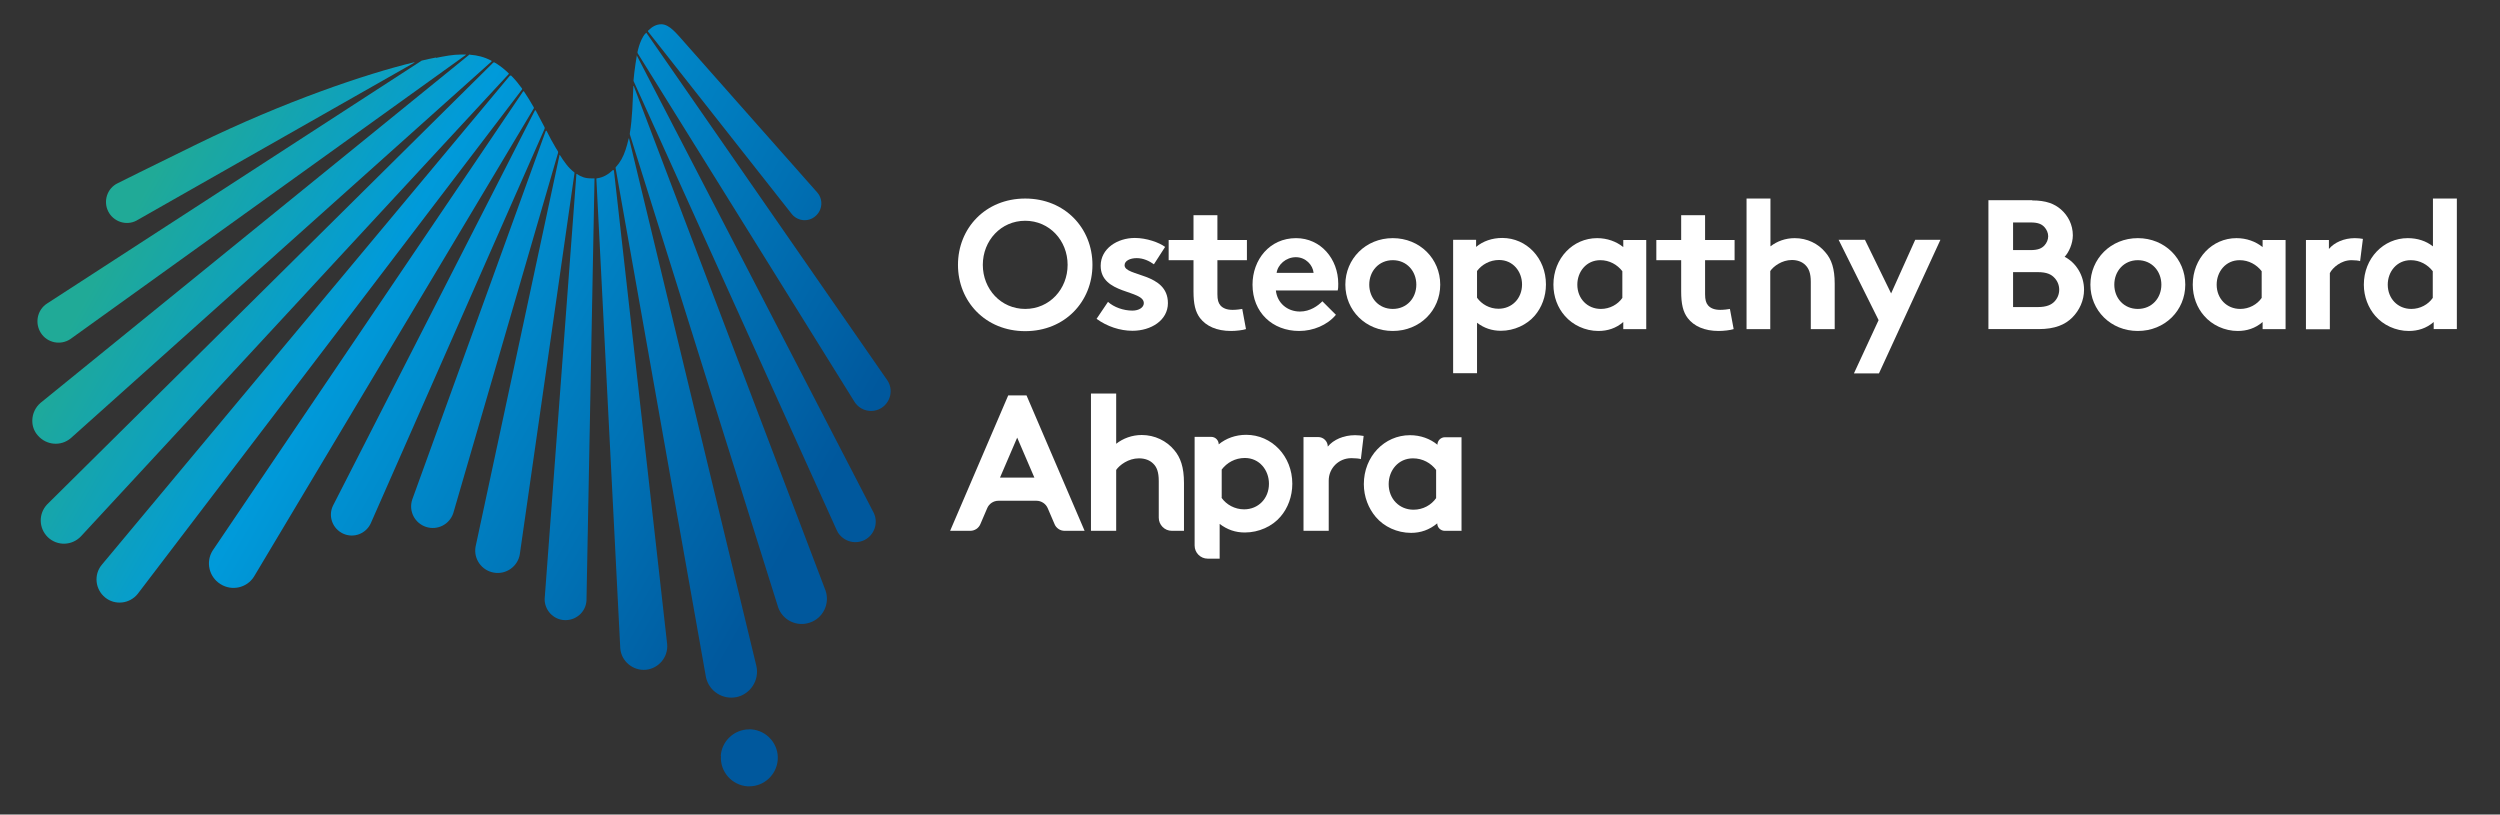 <?xml version="1.0" encoding="UTF-8"?> <svg xmlns="http://www.w3.org/2000/svg" xmlns:xlink="http://www.w3.org/1999/xlink" id="a" viewBox="0 0 133.85 43.61"><rect x="0" y="0" width="133.85" height="43.61" fill="#333333" stroke="none"/><defs><style>.aj{fill:url(#ac);}.ak{fill:url(#aa);}.al{fill:url(#ag);}.am{fill:url(#ai);}.an{fill:url(#ae);}.ao{fill:url(#u);}.ap{fill:url(#y);}.aq{fill:url(#w);}.ar{fill:url(#g);}.as{fill:url(#m);}.at{fill:url(#i);}.au{fill:url(#q);}.av{fill:url(#o);}.aw{fill:url(#k);}.ax{fill:url(#s);}.ay{fill:url(#e);}.az{fill:url(#c);}.ba{fill:none;}.bb{fill:#fff;}.bc{clip-path:url(#n);}.bd{clip-path:url(#l);}.be{clip-path:url(#p);}.bf{clip-path:url(#r);}.bg{clip-path:url(#h);}.bh{clip-path:url(#j);}.bi{clip-path:url(#v);}.bj{clip-path:url(#t);}.bk{clip-path:url(#z);}.bl{clip-path:url(#x);}.bm{clip-path:url(#f);}.bn{clip-path:url(#d);}.bo{clip-path:url(#b);}.bp{clip-path:url(#ab);}.bq{clip-path:url(#af);}.br{clip-path:url(#ah);}.bs{clip-path:url(#ad);}</style><clipPath id="b"><path class="ba" d="M38.6,40.47c-.06,.84,.58,1.57,1.42,1.63,.03,0,.07,0,.1,0h0c.79,0,1.46-.62,1.52-1.42,.06-.84-.58-1.57-1.42-1.63-.03,0-.07,0-.11,0-.79,0-1.47,.62-1.52,1.42"></path></clipPath><linearGradient id="c" x1="-6.67" y1="838.64" x2="-5.67" y2="838.64" gradientTransform="translate(-35486.81 280.07) rotate(90) scale(42.36 -42.36)" gradientUnits="userSpaceOnUse"><stop offset="0" stop-color="#20aa97"></stop><stop offset=".31" stop-color="#009ada"></stop><stop offset=".93" stop-color="#00589d"></stop><stop offset="1" stop-color="#00589d"></stop></linearGradient><clipPath id="d"><path class="ba" d="M22.19,3.33c-2.59,.62-6.98,2.11-11.63,4.38-2.48,1.21-4.26,2.1-4.26,2.1-.56,.27-.78,.95-.51,1.5,.27,.55,.95,.79,1.5,.51L22.19,3.35s0-.02,0-.02h0"></path></clipPath><linearGradient id="e" x1="-6.67" y1="838.63" x2="-5.67" y2="838.63" gradientTransform="translate(-35512.77 285.88) rotate(90) scale(42.36 -42.36)" gradientUnits="userSpaceOnUse"><stop offset="0" stop-color="#20aa97"></stop><stop offset=".31" stop-color="#009ada"></stop><stop offset=".93" stop-color="#00589d"></stop><stop offset="1" stop-color="#00589d"></stop></linearGradient><clipPath id="f"><path class="ba" d="M23.34,3.08c-.25,.05-.5,.1-.74,.16-.01,0-.02,0-.03,.01L2.52,16.25c-.53,.34-.67,1.05-.33,1.58,.34,.53,1.05,.67,1.57,.33,.02-.01,21.18-15.22,21.18-15.22,0,0,0-.02,0-.02-.08,0-.16,0-.24,0-.46,0-.85,.08-1.36,.18"></path></clipPath><linearGradient id="g" x1="-6.67" y1="838.63" x2="-5.67" y2="838.63" gradientTransform="translate(-35513.23 287.88) rotate(90) scale(42.36 -42.36)" gradientUnits="userSpaceOnUse"><stop offset="0" stop-color="#20aa97"></stop><stop offset=".31" stop-color="#009ada"></stop><stop offset=".93" stop-color="#00589d"></stop><stop offset="1" stop-color="#00589d"></stop></linearGradient><clipPath id="h"><path class="ba" d="M25.16,2.92s-.04,0-.05,.02L2.17,21.57c-.28,.24-.43,.58-.44,.92v.05c0,.28,.1,.56,.3,.78,.45,.52,1.23,.59,1.76,.14L26.32,3.29s0,0,0-.01v-.02s0-.01-.01-.01c-.38-.2-.75-.29-1.14-.32h0"></path></clipPath><linearGradient id="i" x1="-6.67" y1="838.63" x2="-5.67" y2="838.63" gradientTransform="translate(-35512.76 288.65) rotate(90) scale(42.36 -42.36)" gradientUnits="userSpaceOnUse"><stop offset="0" stop-color="#20aa97"></stop><stop offset=".31" stop-color="#009ada"></stop><stop offset=".93" stop-color="#00589d"></stop><stop offset="1" stop-color="#00589d"></stop></linearGradient><clipPath id="j"><path class="ba" d="M26.42,3.34S2.52,27.01,2.52,27.01c-.47,.5-.45,1.28,.05,1.76,.5,.47,1.28,.45,1.76-.05L27.24,3.96s0-.02,0-.03c-.22-.21-.43-.38-.68-.54-.03-.01-.07-.04-.09-.05,0,0-.01,0-.02,0,0,0-.02,0-.03,.01"></path></clipPath><linearGradient id="k" x1="-6.67" y1="838.64" x2="-5.67" y2="838.64" gradientTransform="translate(-35512.17 289.59) rotate(90) scale(42.36 -42.36)" gradientUnits="userSpaceOnUse"><stop offset="0" stop-color="#20aa97"></stop><stop offset=".31" stop-color="#009ada"></stop><stop offset=".93" stop-color="#00589d"></stop><stop offset="1" stop-color="#00589d"></stop></linearGradient><clipPath id="l"><path class="ba" d="M27.3,4.05L5.44,30.25c-.43,.53-.34,1.31,.19,1.74,.53,.43,1.31,.34,1.74-.19,0,0,20.58-27.01,20.58-27.01,.01-.02,.01-.04,0-.05-.19-.26-.36-.47-.58-.69,0,0-.02-.01-.03-.01-.01,0-.02,0-.03,.02"></path></clipPath><linearGradient id="m" x1="-6.67" y1="838.63" x2="-5.67" y2="838.63" gradientTransform="translate(-35510.27 288.97) rotate(90) scale(42.36 -42.36)" gradientUnits="userSpaceOnUse"><stop offset="0" stop-color="#20aa97"></stop><stop offset=".31" stop-color="#009ada"></stop><stop offset=".93" stop-color="#00589d"></stop><stop offset="1" stop-color="#00589d"></stop></linearGradient><clipPath id="n"><path class="ba" d="M28.01,4.89L11.39,29.47c-.39,.61-.2,1.42,.41,1.8,.61,.39,1.42,.21,1.8-.4L28.58,5.8s.01-.03,0-.05c-.17-.3-.34-.58-.53-.86,0,0-.01,0-.02,0,0,0-.02,0-.02,0"></path></clipPath><linearGradient id="o" x1="-6.67" y1="838.63" x2="-5.67" y2="838.63" gradientTransform="translate(-35506.91 286.11) rotate(90) scale(42.36 -42.36)" gradientUnits="userSpaceOnUse"><stop offset="0" stop-color="#20aa97"></stop><stop offset=".31" stop-color="#009ada"></stop><stop offset=".93" stop-color="#00589d"></stop><stop offset="1" stop-color="#00589d"></stop></linearGradient><clipPath id="p"><path class="ba" d="M28.64,5.91l-10.82,21.18c-.26,.56-.01,1.22,.55,1.48,.56,.26,1.22,.01,1.48-.55L29.16,6.89s0-.05,0-.07c-.17-.33-.3-.58-.48-.91,0,0-.01-.01-.02-.01,0,0-.01,0-.02,.01"></path></clipPath><linearGradient id="q" x1="-6.67" y1="838.63" x2="-5.67" y2="838.63" gradientTransform="translate(-35503.38 282.58) rotate(90) scale(42.36 -42.36)" gradientUnits="userSpaceOnUse"><stop offset="0" stop-color="#20aa97"></stop><stop offset=".31" stop-color="#009ada"></stop><stop offset=".93" stop-color="#00589d"></stop><stop offset="1" stop-color="#00589d"></stop></linearGradient><clipPath id="r"><path class="ba" d="M29.22,7.01l-7.15,19.74c-.2,.61,.13,1.26,.74,1.46,.61,.2,1.26-.13,1.46-.74,0,0,5.6-19.27,5.61-19.29,0-.02,0-.04,0-.06-.04-.07-.06-.11-.11-.18-.18-.3-.35-.62-.51-.94,0,0,0,0-.01,0,0,0-.01,0-.02,.01"></path></clipPath><linearGradient id="s" x1="-6.67" y1="838.63" x2="-5.67" y2="838.63" gradientTransform="translate(-35500.9 280.48) rotate(90) scale(42.36 -42.36)" gradientUnits="userSpaceOnUse"><stop offset="0" stop-color="#20aa97"></stop><stop offset=".31" stop-color="#009ada"></stop><stop offset=".93" stop-color="#00589d"></stop><stop offset="1" stop-color="#00589d"></stop></linearGradient><clipPath id="t"><path class="ba" d="M29.96,8.29l-4.5,20.99c-.11,.65,.33,1.27,.99,1.38,.65,.11,1.27-.33,1.38-.98l2.93-20.42s0-.02-.01-.03c-.33-.25-.56-.59-.78-.94,0,0,0,0,0,0,0,0,0,0,0,0"></path></clipPath><linearGradient id="u" x1="-6.67" y1="838.64" x2="-5.67" y2="838.64" gradientTransform="translate(-35498.79 279.58) rotate(90) scale(42.36 -42.36)" gradientUnits="userSpaceOnUse"><stop offset="0" stop-color="#20aa97"></stop><stop offset=".31" stop-color="#009ada"></stop><stop offset=".93" stop-color="#00589d"></stop><stop offset="1" stop-color="#00589d"></stop></linearGradient><clipPath id="v"><path class="ba" d="M30.86,9.33l-1.7,22.75c0,.58,.45,1.08,1.04,1.12,.62,.04,1.16-.42,1.2-1.04,0,0,.43-22.57,.43-22.59,0-.03-.02-.02-.03-.02-.05,0-.1,0-.16,0-.31,0-.53-.08-.76-.24,0,0,0,0,0,0,0,0-.02,0-.02,.01"></path></clipPath><linearGradient id="w" x1="-6.67" y1="838.64" x2="-5.67" y2="838.64" gradientTransform="translate(-35496.33 278.39) rotate(90) scale(42.36 -42.36)" gradientUnits="userSpaceOnUse"><stop offset="0" stop-color="#20aa97"></stop><stop offset=".31" stop-color="#009ada"></stop><stop offset=".93" stop-color="#00589d"></stop><stop offset="1" stop-color="#00589d"></stop></linearGradient><clipPath id="x"><path class="ba" d="M32.82,9.1c-.25,.23-.5,.4-.87,.45-.01,0-.02,.01-.02,.03l1.28,25.14c.06,.69,.68,1.2,1.37,1.14,.69-.07,1.2-.68,1.14-1.37,0-.01-2.85-25.36-2.85-25.36,0-.01-.01-.02-.03-.02,0,0-.01,0-.02,0"></path></clipPath><linearGradient id="y" x1="-6.67" y1="838.64" x2="-5.67" y2="838.64" gradientTransform="translate(-35493.23 276.05) rotate(90) scale(42.36 -42.36)" gradientUnits="userSpaceOnUse"><stop offset="0" stop-color="#20aa97"></stop><stop offset=".31" stop-color="#009ada"></stop><stop offset=".93" stop-color="#00589d"></stop><stop offset="1" stop-color="#00589d"></stop></linearGradient><clipPath id="z"><path class="ba" d="M33.66,7.41c-.05,.21-.1,.42-.17,.62-.12,.36-.28,.66-.52,.92-.01,.01-.02,.03-.01,.05l4.84,27.27c.17,.75,.91,1.21,1.65,1.05,.74-.17,1.21-.91,1.05-1.65-.1-.4-6.81-28.24-6.82-28.26,0,0,0,0,0,0,0,0,0,0,0,0"></path></clipPath><linearGradient id="aa" x1="-6.67" y1="838.64" x2="-5.67" y2="838.64" gradientTransform="translate(-35490.35 273.45) rotate(90) scale(42.36 -42.36)" gradientUnits="userSpaceOnUse"><stop offset="0" stop-color="#20aa97"></stop><stop offset=".31" stop-color="#009ada"></stop><stop offset=".93" stop-color="#00589d"></stop><stop offset="1" stop-color="#00589d"></stop></linearGradient><clipPath id="ab"><path class="ba" d="M33.91,4.61c-.04,.82-.05,1.72-.19,2.53,0,.02,0,.03,0,.05l7.94,25.32c.24,.7,1.01,1.07,1.71,.82,.7-.24,1.07-1.01,.83-1.71h0S33.93,4.6,33.93,4.6c0,0,0,0-.01,0,0,0,0,0,0,0"></path></clipPath><linearGradient id="ac" x1="-6.67" y1="838.65" x2="-5.67" y2="838.65" gradientTransform="translate(-35488.19 269.72) rotate(90) scale(42.36 -42.36)" gradientUnits="userSpaceOnUse"><stop offset="0" stop-color="#20aa97"></stop><stop offset=".31" stop-color="#009ada"></stop><stop offset=".93" stop-color="#00589d"></stop><stop offset="1" stop-color="#00589d"></stop></linearGradient><clipPath id="ad"><path class="ba" d="M34.09,3c-.05,.3-.09,.59-.13,.9-.02,.16-.03,.25-.04,.4,0,.02,0,.04,.01,.06l10.88,24.05c.26,.54,.92,.77,1.46,.51,.54-.26,.77-.92,.51-1.46,0-.02-12.64-24.41-12.67-24.46-.01-.02-.02-.03-.02-.03s0,.01-.01,.03"></path></clipPath><linearGradient id="ae" x1="-6.67" y1="838.64" x2="-5.67" y2="838.64" gradientTransform="translate(-35486.71 266.95) rotate(90) scale(42.36 -42.36)" gradientUnits="userSpaceOnUse"><stop offset="0" stop-color="#20aa97"></stop><stop offset=".31" stop-color="#009ada"></stop><stop offset=".93" stop-color="#00589d"></stop><stop offset="1" stop-color="#00589d"></stop></linearGradient><clipPath id="af"><path class="ba" d="M34.59,1.76c-.06,.06-.11,.12-.14,.17-.15,.25-.23,.49-.3,.77,0,.03-.01,.05-.02,.08,0,.02,0,.04,.01,.07,.02,.03,11.62,18.68,11.62,18.68,.32,.48,.96,.62,1.45,.3,.48-.32,.62-.97,.31-1.45,0,0-12.9-18.61-12.91-18.62,0,0,0,0-.01,0s0,0-.01,0"></path></clipPath><linearGradient id="ag" x1="-6.67" y1="838.64" x2="-5.67" y2="838.64" gradientTransform="translate(-35486.13 264.43) rotate(90) scale(42.36 -42.36)" gradientUnits="userSpaceOnUse"><stop offset="0" stop-color="#20aa97"></stop><stop offset=".31" stop-color="#009ada"></stop><stop offset=".93" stop-color="#00589d"></stop><stop offset="1" stop-color="#00589d"></stop></linearGradient><clipPath id="ah"><path class="ba" d="M34.69,1.65s0,.02,0,.03l7.71,9.79c.32,.38,.89,.43,1.26,.1,.38-.32,.42-.89,.1-1.26,0,0-6.7-7.57-7.13-8.06-.41-.46-.79-.95-1.22-.95-.27,0-.49,.12-.72,.35"></path></clipPath><linearGradient id="ai" x1="-6.67" y1="838.64" x2="-5.67" y2="838.64" gradientTransform="translate(-35487.58 263.03) rotate(90) scale(42.36 -42.36)" gradientUnits="userSpaceOnUse"><stop offset="0" stop-color="#20aa97"></stop><stop offset=".31" stop-color="#009ada"></stop><stop offset=".93" stop-color="#00589d"></stop><stop offset="1" stop-color="#00589d"></stop></linearGradient></defs><g class="bo"><rect class="az" x="38.02" y="38.45" width="4.21" height="4.25" transform="translate(-14.9 55.71) rotate(-60.7)"></rect></g><g class="bn"><rect class="ay" x="5.96" y="-1.7" width="15.81" height="18.83" transform="translate(.35 16.03) rotate(-60.7)"></rect></g><g class="bm"><rect class="ar" x=".94" y="-3.19" width="24.91" height="27.78" transform="translate(-2.49 17.15) rotate(-60.7)"></rect></g><g class="bg"><rect class="at" x="-1.14" y="-2.44" width="30.34" height="31.72" transform="translate(-4.54 19.09) rotate(-60.7)"></rect></g><g class="bh"><rect class="aw" x="-2.82" y="-1.05" width="34.93" height="34.66" transform="translate(-6.72 21.09) rotate(-60.7)"></rect></g><g class="bd"><rect class="as" x="-1.51" y="1.28" width="35.98" height="33.9" transform="translate(-7.48 23.68) rotate(-60.7)"></rect></g><g class="bc"><rect class="av" x="3.82" y="4.04" width="31.96" height="28.45" transform="translate(-5.82 26.59) rotate(-60.7)"></rect></g><g class="be"><rect class="au" x="10.53" y="6.7" width="25.68" height="21.34" transform="translate(-3.22 29.25) rotate(-60.7)"></rect></g><g class="bf"><rect class="ax" x="14.59" y="8.97" width="22.59" height="17.46" transform="translate(-2.22 31.61) rotate(-60.7)"></rect></g><g class="bj"><rect class="ao" x="16.93" y="11.66" width="22.26" height="15.73" transform="translate(-2.7 34.44) rotate(-60.7)"></rect></g><g class="bi"><rect class="aq" x="19.4" y="14.26" width="22.18" height="14.05" transform="translate(-2.99 37.46) rotate(-60.7)"></rect></g><g class="bl"><rect class="ap" x="21.22" y="14.26" width="25.27" height="16.48" transform="translate(-2.33 41.02) rotate(-60.7)"></rect></g><g class="bk"><rect class="ak" x="21.8" y="11.72" width="30.01" height="21.45" transform="translate(-.78 43.56) rotate(-60.7)"></rect></g><g class="bp"><rect class="aj" x="23.82" y="7.32" width="30.52" height="23.53" transform="translate(3.31 43.83) rotate(-60.7)"></rect></g><g class="bs"><rect class="an" x="25.85" y="3.94" width="29.29" height="24.28" transform="translate(6.65 43.52) rotate(-60.7)"></rect></g><g class="bq"><rect class="al" x="28.74" y=".98" width="24.5" height="21.94" transform="translate(10.51 41.85) rotate(-60.7)"></rect></g><g class="br"><rect class="am" x="32.47" y="-.1" width="13.84" height="13.39" transform="translate(14.36 37.72) rotate(-60.7)"></rect></g><path class="bb" d="M50.87,28.42l3.11-7.25h.98l3.11,7.25h-1.07c-.24,0-.45-.14-.54-.36l-.36-.84c-.1-.25-.35-.41-.61-.41h-2.03c-.27,0-.51,.16-.61,.41l-.36,.84c-.09,.22-.31,.36-.54,.36h-1.07Zm2.67-2.85h1.84l-.92-2.14-.92,2.14Z"></path><path class="bb" d="M62.74,28.42c-.39,0-.7-.32-.7-.7v-1.96c0-.5-.11-.76-.3-.94-.18-.18-.44-.28-.76-.28-.57,0-1.04,.36-1.22,.62v3.26h-1.35v-7.35h1.35v2.69c.37-.29,.85-.47,1.37-.47,.69,0,1.33,.31,1.74,.81,.33,.39,.52,.9,.52,1.76v2.56h-.64Z"></path><path class="bb" d="M65.3,29.91h-.64c-.39,0-.7-.32-.7-.7v-5.82h.89c.22,0,.4,.18,.4,.4,.39-.32,.9-.51,1.47-.51,1.37,0,2.47,1.14,2.47,2.62,0,.68-.24,1.31-.63,1.76-.44,.52-1.16,.85-1.91,.85-.51,0-.94-.15-1.35-.46v1.85Zm.1-3.26c.26,.37,.71,.62,1.21,.62,.76,0,1.33-.58,1.33-1.37,0-.73-.51-1.38-1.29-1.38-.52,0-.96,.25-1.24,.62v1.5Z"></path><path class="bb" d="M72.86,24.58c-.09-.03-.29-.05-.49-.05h-.02c-.67,0-1.21,.53-1.21,1.2v2.69h-1.35v-5.02h.79c.28,0,.51,.23,.51,.51,.3-.37,.85-.61,1.46-.61,.2,0,.31,.02,.46,.04l-.15,1.25Z"></path><path class="bb" d="M78.24,28.42h-.89c-.22,0-.4-.18-.4-.4-.42,.35-.89,.51-1.4,.51-.75,0-1.45-.33-1.89-.85-.39-.46-.64-1.08-.64-1.76,0-1.48,1.1-2.62,2.47-2.62,.57,0,1.08,.19,1.47,.51,0-.22,.18-.4,.4-.4h.89v5.02Zm-1.35-3.26c-.28-.37-.72-.62-1.24-.62-.79,0-1.3,.65-1.3,1.38,0,.79,.57,1.37,1.33,1.37,.51,0,.95-.25,1.21-.62v-1.5Z"></path><path class="bb" d="M54.89,10.63c2.13,0,3.6,1.59,3.6,3.55s-1.47,3.55-3.6,3.55-3.6-1.59-3.6-3.55,1.47-3.55,3.6-3.55m0,5.91c1.3,0,2.27-1.06,2.27-2.36s-.97-2.36-2.27-2.36-2.27,1.06-2.27,2.36,.97,2.36,2.27,2.36"></path><path class="bb" d="M59.32,16.16c.32,.29,.83,.47,1.31,.47,.35,0,.61-.17,.61-.4,0-.72-2.31-.46-2.31-2,0-.92,.89-1.49,1.83-1.49,.62,0,1.3,.24,1.62,.48l-.6,.93c-.25-.18-.57-.33-.92-.33s-.65,.14-.65,.38c0,.62,2.32,.38,2.32,2.03,0,.92-.9,1.48-1.9,1.48-.66,0-1.36-.23-1.92-.64l.62-.92Z"></path><path class="bb" d="M66.71,17.62c-.17,.06-.55,.1-.8,.1-.77,0-1.33-.26-1.66-.69-.25-.33-.35-.75-.35-1.43v-1.67h-1.33v-1.08h1.33v-1.33h1.28v1.33h1.58v1.08h-1.58v1.82c0,.3,.05,.47,.16,.6,.13,.15,.34,.24,.65,.24,.19,0,.43-.03,.52-.05l.2,1.08Z"></path><path class="bb" d="M71.52,16.86c-.46,.55-1.22,.86-1.96,.86-1.43,0-2.5-.99-2.5-2.48,0-1.33,.91-2.49,2.33-2.49,1.32,0,2.26,1.11,2.26,2.44,0,.13,0,.26-.03,.36h-3.31c.07,.67,.61,1.13,1.29,1.13,.54,0,.97-.31,1.2-.55l.73,.73Zm-1.19-2.25c-.04-.42-.42-.84-.95-.84s-.97,.4-1.03,.84h1.97Z"></path><path class="bb" d="M74.57,12.75c1.45,0,2.54,1.11,2.54,2.49s-1.09,2.48-2.54,2.48-2.54-1.1-2.54-2.48,1.09-2.49,2.54-2.49m0,3.79c.75,0,1.26-.58,1.26-1.3s-.51-1.31-1.26-1.31-1.26,.59-1.26,1.31,.51,1.3,1.26,1.3"></path><path class="bb" d="M77.8,12.84h1.23v.38c.37-.31,.86-.48,1.4-.48,1.3,0,2.34,1.08,2.34,2.49,0,.65-.23,1.24-.6,1.67-.42,.49-1.1,.81-1.81,.81-.48,0-.9-.14-1.28-.43v2.7h-1.28v-7.14Zm1.28,3.1c.25,.35,.67,.59,1.15,.59,.72,0,1.26-.55,1.26-1.3,0-.69-.48-1.31-1.23-1.31-.49,0-.92,.24-1.18,.59v1.43Z"></path><path class="bb" d="M88.14,17.62h-1.23v-.38c-.39,.34-.85,.48-1.33,.48-.71,0-1.38-.32-1.8-.81-.38-.43-.61-1.02-.61-1.67,0-1.41,1.04-2.49,2.34-2.49,.54,0,1.03,.18,1.4,.48v-.38h1.23v4.78Zm-1.28-3.1c-.27-.35-.69-.59-1.18-.59-.75,0-1.23,.62-1.23,1.31,0,.75,.54,1.3,1.26,1.3,.48,0,.91-.24,1.15-.59v-1.43Z"></path><path class="bb" d="M92.82,17.62c-.17,.06-.55,.1-.8,.1-.77,0-1.33-.26-1.66-.69-.25-.33-.35-.75-.35-1.43v-1.67h-1.33v-1.08h1.33v-1.33h1.28v1.33h1.58v1.08h-1.58v1.82c0,.3,.05,.47,.16,.6,.13,.15,.34,.24,.65,.24,.19,0,.43-.03,.52-.05l.2,1.08Z"></path><path class="bb" d="M94.79,17.62h-1.28v-6.99h1.28v2.56c.36-.28,.81-.44,1.3-.44,.66,0,1.26,.29,1.65,.77,.32,.37,.49,.86,.49,1.67v2.43h-1.28v-2.53c0-.47-.11-.72-.29-.9-.17-.17-.42-.27-.72-.27-.54,0-.99,.34-1.16,.59v3.1Z"></path><polygon class="bb" points="99.26 19.99 100.58 17.14 98.44 12.84 99.85 12.84 101.25 15.71 102.54 12.84 103.89 12.84 100.6 19.99 99.26 19.99"></polygon><path class="bb" d="M108.79,10.73c.78,0,1.21,.19,1.55,.48,.39,.34,.64,.83,.64,1.39,0,.45-.22,.92-.44,1.15,.61,.31,1.04,1,1.04,1.76,0,.58-.25,1.11-.63,1.49-.38,.38-.92,.62-1.8,.62h-2.69v-6.9h2.35Zm-1.01,2.66h.94c.41,0,.6-.1,.74-.25,.12-.13,.2-.31,.2-.49s-.08-.36-.2-.49c-.14-.15-.32-.25-.74-.25h-.94v1.48Zm1.33,3.05c.46,0,.72-.12,.89-.3,.16-.17,.25-.39,.25-.63s-.09-.46-.25-.63c-.17-.19-.42-.31-.89-.31h-1.33v1.87h1.33Z"></path><path class="bb" d="M114.46,12.75c1.45,0,2.54,1.11,2.54,2.49s-1.09,2.48-2.54,2.48-2.54-1.1-2.54-2.48,1.09-2.49,2.54-2.49m0,3.79c.75,0,1.26-.58,1.26-1.3s-.51-1.31-1.26-1.31-1.26,.59-1.26,1.31,.51,1.3,1.26,1.3"></path><path class="bb" d="M122.37,17.62h-1.23v-.38c-.39,.34-.85,.48-1.33,.48-.71,0-1.38-.32-1.8-.81-.38-.43-.61-1.02-.61-1.67,0-1.41,1.04-2.49,2.34-2.49,.54,0,1.03,.18,1.4,.48v-.38h1.23v4.78Zm-1.28-3.1c-.27-.35-.69-.59-1.18-.59-.75,0-1.23,.62-1.23,1.31,0,.75,.54,1.3,1.26,1.3,.48,0,.91-.24,1.15-.59v-1.43Z"></path><path class="bb" d="M126.36,13.98c-.09-.03-.28-.05-.46-.05-.56,0-1.01,.4-1.16,.69v3.01h-1.28v-4.78h1.23v.48c.29-.35,.81-.58,1.39-.58,.19,0,.3,.02,.43,.04l-.15,1.19Z"></path><path class="bb" d="M130.3,17.62v-.38c-.39,.34-.85,.48-1.33,.48-.71,0-1.38-.32-1.8-.81-.37-.43-.61-1.02-.61-1.67,0-1.41,1.05-2.49,2.35-2.49,.52,0,.98,.15,1.35,.44v-2.56h1.28v6.99h-1.23Zm-.05-3.1c-.27-.35-.69-.59-1.18-.59-.75,0-1.23,.62-1.23,1.31,0,.75,.54,1.3,1.26,1.3,.48,0,.91-.24,1.15-.59v-1.43Z"></path></svg> 